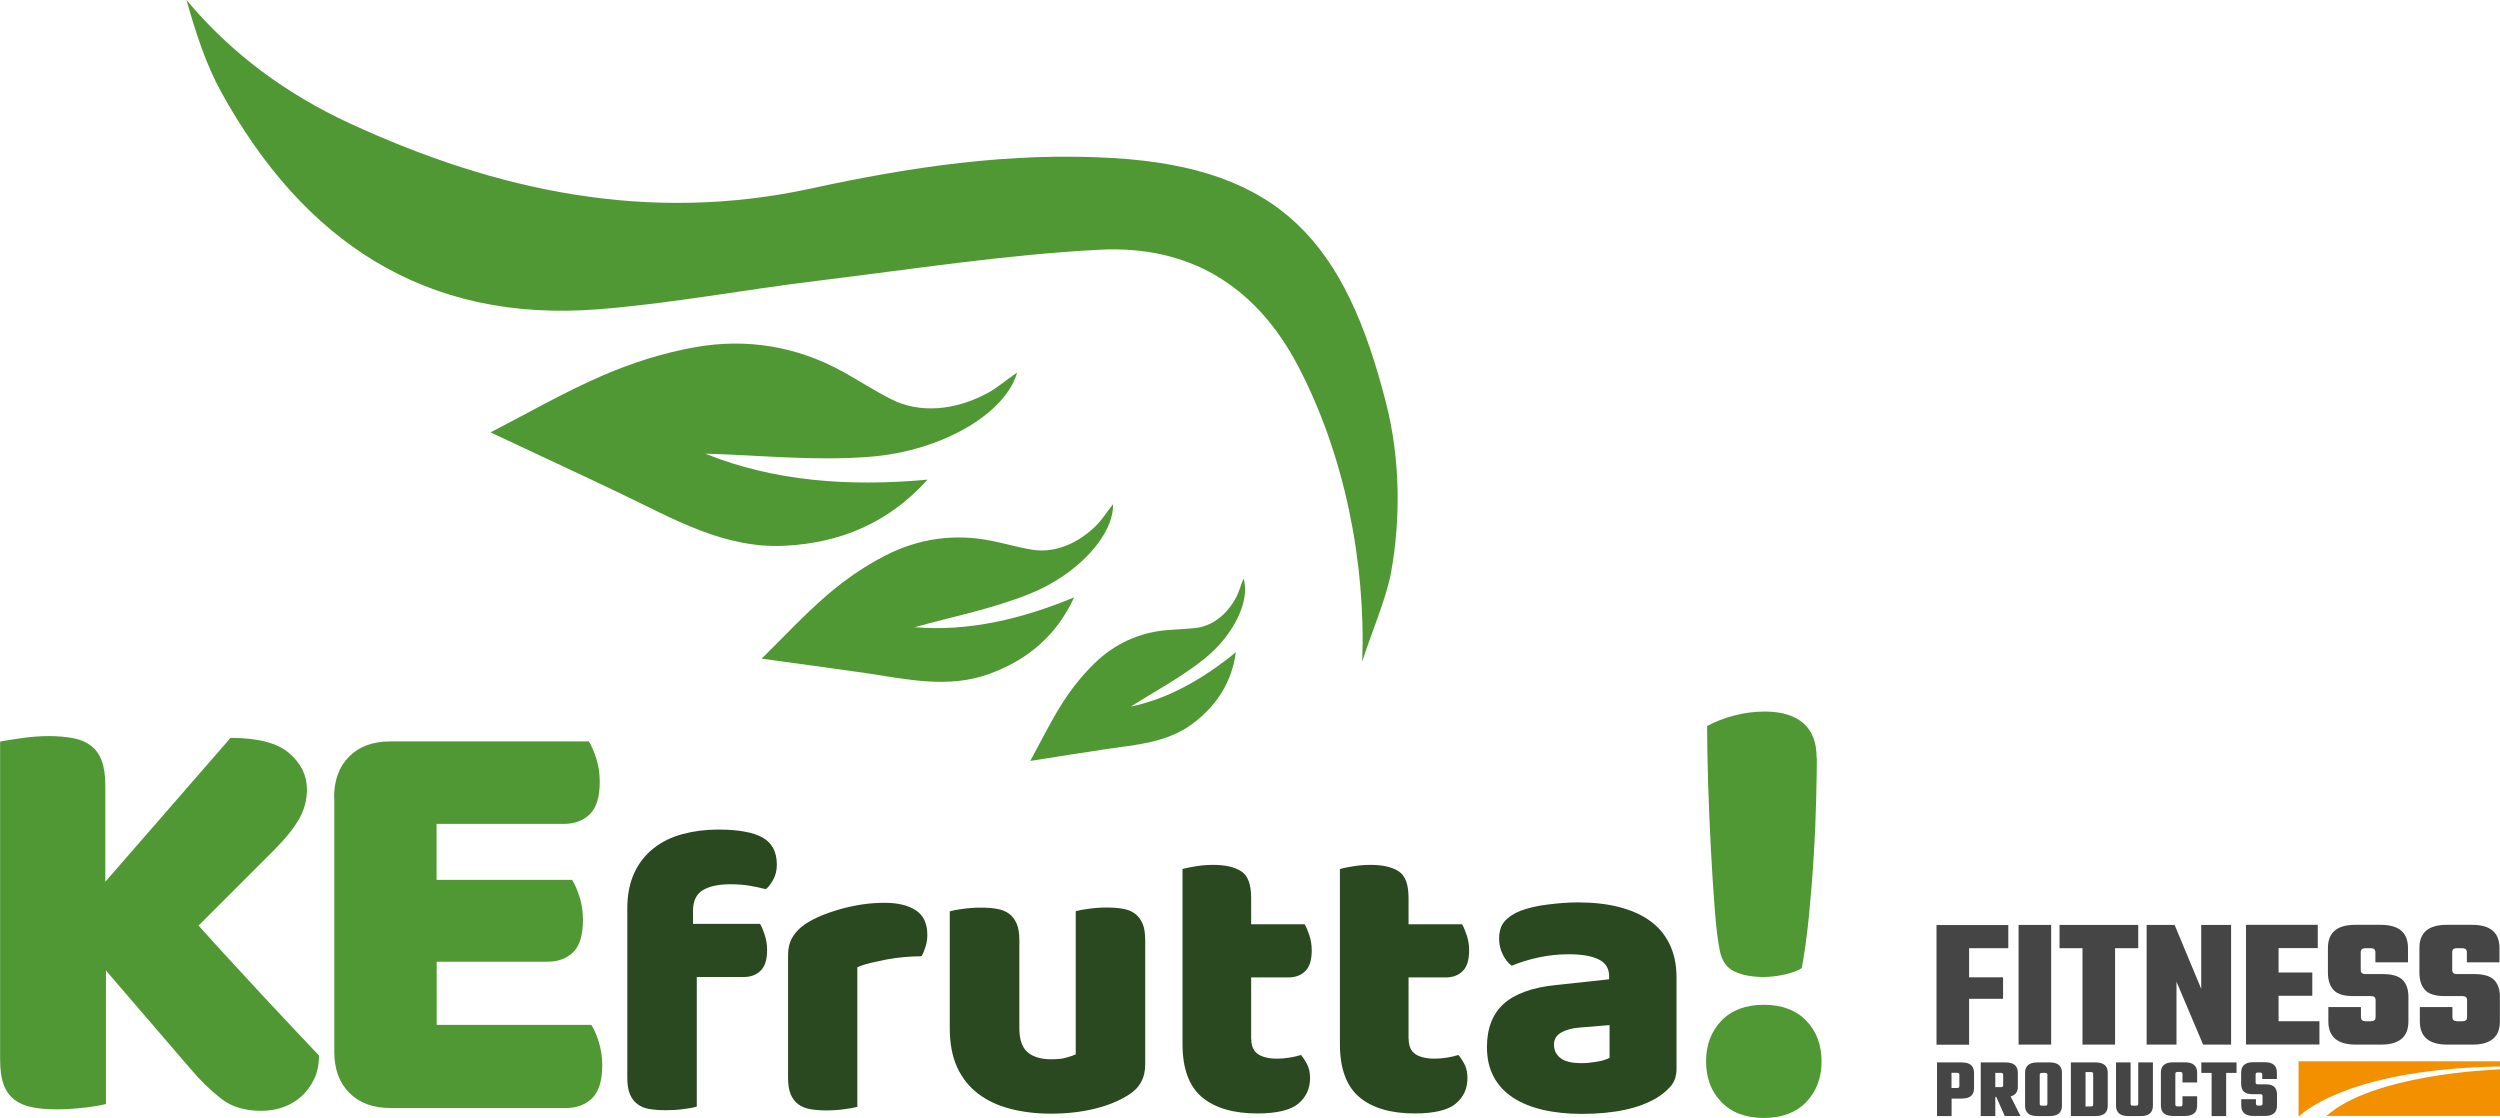 <?xml version="1.0" encoding="UTF-8"?><svg id="Ebene_1" xmlns="http://www.w3.org/2000/svg" viewBox="0 0 238.56 106.68"><defs><style>.cls-1{fill:#509834;}.cls-1,.cls-2,.cls-3,.cls-4,.cls-5{stroke-width:0px;}.cls-2{fill:#509833;}.cls-3{fill:#2a4920;}.cls-4{fill:#464545;}.cls-5{fill:#f29000;}</style></defs><path class="cls-4" d="m191.64,90.48h-3.74v2.78h3.24v2.05h-3.24v4.38h-3.11v-11.42h6.85v2.22Z"/><path class="cls-4" d="m192.62,88.26h3.11v11.42h-3.11v-11.42Z"/><path class="cls-4" d="m204.04,88.26v2.22h-2.21v9.2h-3.11v-9.2h-2.19v-2.22h7.51Z"/><path class="cls-4" d="m210.05,88.26h2.85v11.42h-2.67l-2.54-6v6h-2.85v-11.42h2.67l2.54,6.1v-6.1Z"/><path class="cls-4" d="m217.43,97.45h3.9v2.22h-7.01v-11.42h6.85v2.22h-3.74v2.33h3.22v2.22h-3.22v2.42h0Z"/><path class="cls-4" d="m226.69,97.06v-1.62c0-.26-.15-.39-.44-.39h-1.71c-.88,0-1.5-.19-1.86-.58-.36-.39-.54-.94-.54-1.66v-2.35c0-1.47.87-2.21,2.6-2.21h2.44c1.73,0,2.6.74,2.6,2.21v1.37h-3.11v-.96c0-.26-.15-.39-.44-.39h-.52c-.3,0-.44.13-.44.39v1.69c0,.26.15.39.44.39h1.67c.88,0,1.5.18,1.88.55.37.37.56.91.56,1.62v2.35c0,1.47-.87,2.21-2.6,2.21h-2.42c-1.74,0-2.62-.74-2.62-2.21v-1.37h3.11v.96c0,.26.15.39.44.39h.52c.3,0,.44-.13.44-.39h0Z"/><path class="cls-4" d="m235.42,97.06v-1.62c0-.26-.15-.39-.44-.39h-1.71c-.88,0-1.5-.19-1.86-.58-.36-.39-.54-.94-.54-1.66v-2.35c0-1.47.87-2.21,2.6-2.21h2.44c1.73,0,2.6.74,2.6,2.21v1.37h-3.11v-.96c0-.26-.15-.39-.44-.39h-.52c-.3,0-.44.13-.44.39v1.69c0,.26.15.39.44.39h1.67c.88,0,1.5.18,1.88.55.37.37.56.91.56,1.62v2.35c0,1.47-.87,2.21-2.6,2.21h-2.42c-1.74,0-2.62-.74-2.62-2.21v-1.37h3.11v.96c0,.26.15.39.44.39h.52c.3,0,.44-.13.44-.39h0Z"/><path class="cls-5" d="m238.56,106.49v-4.45c-1.01.04-12.16.52-16.56,4.45h16.56Z"/><path class="cls-5" d="m238.56,101.77v-.5h-19.22v5.22h.08c.91-.84,5.63-4.47,19.02-4.72.04,0,.08,0,.12,0"/><path class="cls-4" d="m184.83,101.38h2.37c.78,0,1.17.33,1.17.99v1.47c0,.66-.39.99-1.17.99h-.97v1.67h-1.39v-5.12h0Zm2.14,2.27v-1.1c0-.12-.07-.18-.2-.18h-.55v1.45h.55c.13,0,.2-.06.2-.18h0Z"/><path class="cls-4" d="m190.4,104.68v1.82h-1.39v-5.12h2.37c.78,0,1.17.33,1.17.99v1.32c0,.51-.23.82-.69.93l.94,1.87h-1.5l-.81-1.82h-.09Zm.55-2.3h-.55v1.36h.55c.13,0,.2-.06.2-.18v-1c0-.12-.07-.18-.2-.18Z"/><path class="cls-4" d="m194.41,101.38h1.18c.78,0,1.17.33,1.17.99v3.14c0,.66-.39.99-1.17.99h-1.18c-.78,0-1.17-.33-1.17-.99v-3.14c0-.66.39-.99,1.17-.99Zm.96,3.95v-2.77c0-.12-.07-.18-.2-.18h-.33c-.13,0-.2.06-.2.18v2.77c0,.12.07.18.2.18h.33c.13,0,.2-.06.2-.18Z"/><path class="cls-4" d="m197.61,101.38h2.35c.78,0,1.17.33,1.17.99v3.14c0,.66-.39.99-1.17.99h-2.35v-5.12h0Zm2.13,4.03v-2.93c0-.12-.07-.18-.2-.18h-.53v3.28h.53c.13,0,.2-.06.2-.18h0Z"/><path class="cls-4" d="m204.04,101.38h1.4v4.13c0,.66-.39.99-1.17.99h-1.18c-.78,0-1.17-.33-1.17-.99v-4.13h1.39v3.95c0,.12.07.18.2.18h.33c.13,0,.2-.06.2-.18v-3.95h0Z"/><path class="cls-4" d="m209.66,103.29h-1.4v-.82c0-.12-.07-.18-.2-.18h-.28c-.13,0-.2.06-.2.18v2.93c0,.12.07.18.2.18h.28c.13,0,.2-.06.2-.18v-.79h1.4v.89c0,.66-.39.99-1.17.99h-1.12c-.78,0-1.17-.33-1.17-.99v-3.14c0-.66.39-.99,1.17-.99h1.12c.78,0,1.17.33,1.17.99v.92h0Z"/><path class="cls-4" d="m213.42,101.38v1h-.99v4.12h-1.39v-4.12h-.98v-1h3.36,0Z"/><path class="cls-4" d="m215.9,105.32v-.73c0-.12-.07-.18-.2-.18h-.77c-.39,0-.67-.09-.83-.26-.16-.17-.24-.42-.24-.75v-1.05c0-.66.39-.99,1.16-.99h1.09c.78,0,1.16.33,1.16.99v.61h-1.4v-.43c0-.12-.07-.18-.2-.18h-.23c-.13,0-.2.06-.2.18v.76c0,.12.07.18.2.18h.75c.39,0,.67.08.84.25s.25.41.25.73v1.05c0,.66-.39.99-1.16.99h-1.08c-.78,0-1.17-.33-1.17-.99v-.61h1.4v.43c0,.12.07.18.2.18h.23c.13,0,.2-.06.2-.18h0Z"/><path class="cls-1" d="m10.11,92.65v12.7c-.42.11-1.09.23-2.01.34s-1.82.17-2.7.17-1.66-.07-2.33-.2c-.67-.13-1.23-.37-1.69-.72s-.8-.82-1.03-1.44c-.23-.61-.34-1.41-.34-2.41v-30.33c.42-.08,1.09-.18,2.01-.32.92-.13,1.8-.2,2.64-.2s1.66.07,2.33.2c.67.13,1.23.37,1.69.72s.8.82,1.03,1.44c.23.62.34,1.42.34,2.41v9.13l11.95-13.73c2.6,0,4.47.49,5.6,1.46,1.13.98,1.69,2.13,1.69,3.47,0,1-.25,1.93-.75,2.81-.5.88-1.3,1.88-2.41,2.99l-7.18,7.18c.95,1.07,1.96,2.18,3.02,3.33s2.09,2.27,3.1,3.36c1.01,1.09,1.99,2.13,2.93,3.13.94,1,1.75,1.86,2.44,2.58,0,.84-.15,1.59-.46,2.24s-.72,1.21-1.23,1.67c-.52.46-1.1.8-1.75,1.03s-1.34.34-2.07.34c-1.57,0-2.86-.39-3.85-1.18-1-.78-1.96-1.71-2.87-2.79l-8.1-9.42h0Z"/><path class="cls-1" d="m31.88,76.1c0-1.65.48-2.95,1.44-3.91s2.26-1.44,3.91-1.44h18.96c.27.42.5.98.72,1.67s.32,1.42.32,2.18c0,1.46-.32,2.49-.95,3.1s-1.46.92-2.5.92h-12.12v5.34h12.93c.27.42.5.97.72,1.64.21.67.32,1.39.32,2.15,0,1.46-.31,2.49-.92,3.1-.62.61-1.44.92-2.47.92h-10.57v6.03h14.76c.27.42.51.98.72,1.67.21.69.32,1.42.32,2.18,0,1.46-.32,2.5-.95,3.13s-1.46.95-2.5.95h-16.77c-1.65,0-2.95-.48-3.91-1.44-.96-.96-1.44-2.26-1.44-3.91v-24.3h0Z"/><path class="cls-1" d="m162.8,101.28c0-1.57.49-2.86,1.46-3.88.98-1.01,2.33-1.52,4.05-1.52s3.08.51,4.05,1.52c.98,1.01,1.46,2.31,1.46,3.88s-.49,2.86-1.46,3.88c-.98,1.01-2.33,1.52-4.05,1.52s-3.08-.51-4.05-1.52c-.98-1.01-1.46-2.31-1.46-3.88m10.57-28.95c0,.88-.02,2.15-.06,3.82-.04,1.67-.11,3.47-.23,5.4-.11,1.93-.27,3.87-.46,5.8-.19,1.93-.42,3.61-.69,5.03-.15.11-.38.23-.69.34s-.63.21-.98.28c-.34.08-.69.13-1.03.17-.34.04-.65.06-.92.06-1.11,0-2.04-.17-2.79-.52s-1.22-1.01-1.41-2.01c-.19-.88-.35-2.22-.49-4.02s-.26-3.75-.37-5.86c-.11-2.11-.2-4.2-.26-6.26s-.09-3.83-.09-5.28c.77-.42,1.64-.76,2.61-1.01.98-.25,1.94-.37,2.9-.37,1.57,0,2.79.36,3.65,1.09.86.73,1.29,1.84,1.29,3.33"/><path class="cls-3" d="m59.86,86.69c0-1.33.23-2.46.68-3.42s1.07-1.73,1.85-2.34,1.7-1.06,2.75-1.34c1.05-.28,2.18-.43,3.37-.43,1.92,0,3.34.25,4.25.76.91.5,1.37,1.37,1.37,2.59,0,.52-.11.99-.33,1.4s-.46.73-.72.94c-.5-.13-1.01-.24-1.54-.33s-1.15-.14-1.85-.14c-1.12,0-1.99.19-2.62.56-.62.38-.94,1.03-.94,1.97v1.25h6.4c.16.28.31.64.45,1.07s.22.9.22,1.42c0,.91-.2,1.57-.61,1.97-.4.4-.94.61-1.62.61h-4.48v12.37c-.26.08-.67.16-1.23.23-.56.08-1.14.11-1.74.11s-1.09-.04-1.54-.11-.84-.23-1.15-.47c-.31-.23-.56-.55-.72-.95-.17-.4-.25-.93-.25-1.58v-16.15h0Z"/><path class="cls-3" d="m81.83,105.61c-.26.08-.67.16-1.23.23-.56.08-1.14.12-1.74.12s-1.09-.04-1.54-.12-.84-.23-1.15-.47c-.31-.23-.55-.55-.72-.95-.17-.4-.25-.93-.25-1.58v-11.7c0-.6.11-1.11.33-1.54.22-.43.54-.81.95-1.15.42-.34.93-.64,1.54-.92s1.27-.51,1.97-.72c.7-.21,1.43-.37,2.18-.49s1.51-.17,2.26-.17c1.25,0,2.24.24,2.97.72.73.48,1.09,1.27,1.09,2.36,0,.36-.05.72-.16,1.07-.11.35-.23.67-.39.95-.55,0-1.11.03-1.68.08s-1.13.13-1.68.23c-.55.11-1.06.22-1.54.33-.48.12-.89.25-1.23.41v13.3h0Z"/><path class="cls-3" d="m90.64,86.96c.26-.08.67-.16,1.23-.23.56-.08,1.14-.12,1.74-.12s1.09.04,1.54.12.84.23,1.15.47c.31.23.55.56.72.95.17.4.25.93.25,1.58v8.39c0,1.06.26,1.83.78,2.28.52.45,1.28.68,2.26.68.6,0,1.09-.05,1.46-.16s.67-.21.88-.31v-13.66c.26-.08.67-.16,1.23-.23.56-.08,1.14-.12,1.74-.12s1.09.04,1.54.12.84.23,1.15.47c.31.23.55.56.72.95.17.4.25.93.25,1.58v11.86c0,1.3-.55,2.28-1.64,2.93-.91.57-2,1.01-3.26,1.31-1.26.3-2.63.45-4.12.45-1.4,0-2.7-.16-3.88-.47-1.18-.31-2.2-.79-3.06-1.45s-1.52-1.49-1.99-2.52c-.47-1.03-.7-2.27-.7-3.73v-11.16h0Z"/><path class="cls-3" d="m119.4,99.14c0,.68.22,1.16.64,1.45.43.28,1.03.43,1.81.43.39,0,.79-.03,1.21-.1s.78-.15,1.09-.25c.23.28.44.61.61.95.17.35.25.78.25,1.27,0,.99-.37,1.79-1.11,2.42-.74.62-2.05.94-3.92.94-2.29,0-4.05-.52-5.29-1.56-1.23-1.04-1.85-2.73-1.85-5.07v-16.7c.28-.08.7-.16,1.23-.25.53-.09,1.1-.14,1.7-.14,1.14,0,2.03.2,2.67.61.64.4.95,1.26.95,2.56v2.5h5.11c.16.28.31.64.45,1.07.14.43.22.9.22,1.42,0,.91-.2,1.57-.61,1.97-.4.4-.94.61-1.62.61h-3.55v5.89h0Z"/><path class="cls-3" d="m134.42,99.14c0,.68.22,1.16.64,1.45.43.28,1.03.43,1.81.43.39,0,.79-.03,1.21-.1s.78-.15,1.09-.25c.23.28.44.61.61.95.17.35.25.78.25,1.27,0,.99-.37,1.79-1.11,2.42-.74.62-2.05.94-3.92.94-2.29,0-4.05-.52-5.29-1.56-1.23-1.04-1.85-2.73-1.85-5.07v-16.7c.28-.08.7-.16,1.23-.25s1.1-.14,1.7-.14c1.14,0,2.03.2,2.67.61s.95,1.26.95,2.56v2.5h5.11c.16.28.31.64.45,1.07.14.43.22.9.22,1.42,0,.91-.2,1.57-.61,1.97-.4.4-.94.61-1.62.61h-3.55v5.89h0Z"/><path class="cls-3" d="m150.61,86.11c1.4,0,2.69.14,3.84.43s2.14.72,2.97,1.31c.82.58,1.45,1.33,1.89,2.23.44.9.67,1.96.67,3.18v8.74c0,.67-.19,1.23-.56,1.66-.38.43-.83.8-1.34,1.11-1.69,1.01-4.07,1.52-7.14,1.52-1.38,0-2.62-.13-3.73-.39s-2.06-.65-2.85-1.17c-.79-.52-1.4-1.18-1.83-1.99s-.64-1.74-.64-2.81c0-1.79.53-3.17,1.6-4.14,1.06-.96,2.72-1.56,4.95-1.79l5.11-.55v-.28c0-.75-.33-1.29-1-1.62-.67-.33-1.62-.49-2.87-.49-.99,0-1.95.11-2.89.31s-1.78.47-2.53.78c-.34-.23-.62-.59-.86-1.07s-.35-.98-.35-1.5c0-.67.16-1.22.49-1.62s.83-.75,1.5-1.03c.75-.28,1.64-.5,2.67-.62,1.03-.13,2-.2,2.91-.2m.32,15.34c.44,0,.93-.05,1.46-.14.53-.09.93-.22,1.19-.37v-3.12l-2.81.23c-.73.05-1.33.21-1.79.47-.47.26-.7.65-.7,1.17s.2.94.61,1.27c.4.33,1.08.49,2.05.49"/><path class="cls-2" d="m129.99,63.13c.35-9.48-1.7-19.8-6.15-28.25-4.09-7.78-10.53-11.48-18.9-11.05-9.05.47-18.05,1.88-27.06,2.98-6.93.84-13.81,2.15-20.76,2.7-16.62,1.32-28.19-6.56-35.99-20.69-1.5-2.71-2.45-5.72-3.34-8.82,4.33,5.17,9.58,8.99,15.56,11.76,14.05,6.49,28.56,9.6,44.08,6.22,9.45-2.06,19.03-3.48,28.77-2.9,16.02.95,22.21,8.06,26.11,23.57,1.27,5.06,1.38,10.74.43,15.98-.45,2.49-2.01,6.1-2.75,8.5-.24-.06.24.06,0,0"/><path class="cls-2" d="m97.05,35.57c-1.09,3.86-7.1,7.45-13.96,8.01-5.33.44-10.75-.16-15.79-.29,6.52,2.64,13.72,3.17,21.21,2.48-3.7,4.12-8.34,6.06-13.68,6.31-5.77.27-10.59-2.59-15.56-4.96-4.09-1.96-8.22-3.86-12.46-5.86,3.42-1.76,6.99-3.82,10.75-5.45,2.8-1.21,5.78-2.15,8.78-2.68,4.9-.87,9.67-.1,14.09,2.34,1.55.86,3.04,1.83,4.62,2.63,2.73,1.39,6.15,1.07,9.26-.63.8-.44,1.5-1.05,2.74-1.92"/><path class="cls-2" d="m106.21,48.11c.08,2.91-3.3,6.68-7.94,8.55-3.59,1.45-7.47,2.2-10.98,3.19,5.08.43,10.18-.76,15.21-2.85-1.68,3.65-4.46,5.99-8.11,7.31-3.93,1.43-7.89.49-11.83-.09-3.25-.47-6.51-.9-9.88-1.37,1.99-1.95,4.01-4.14,6.26-6.08,1.68-1.44,3.54-2.73,5.5-3.74,3.2-1.65,6.67-2.15,10.25-1.41,1.26.26,2.5.62,3.76.83,2.18.37,4.48-.58,6.27-2.42.46-.48.81-1.05,1.49-1.92"/><path class="cls-2" d="m118.66,55.23c.67,2.02-.9,5.37-3.75,7.65-2.21,1.77-4.76,3.11-7.01,4.55,3.64-.77,6.95-2.67,10.03-5.19-.4,2.91-1.86,5.12-4.13,6.82-2.45,1.83-5.41,2-8.29,2.43-2.37.35-4.75.74-7.2,1.12.98-1.78,1.93-3.74,3.1-5.57.87-1.36,1.9-2.65,3.06-3.77,1.89-1.83,4.21-2.91,6.87-3.14.93-.08,1.87-.1,2.8-.21,1.61-.2,3.02-1.35,3.87-3.02.22-.43.34-.9.63-1.66"/></svg>